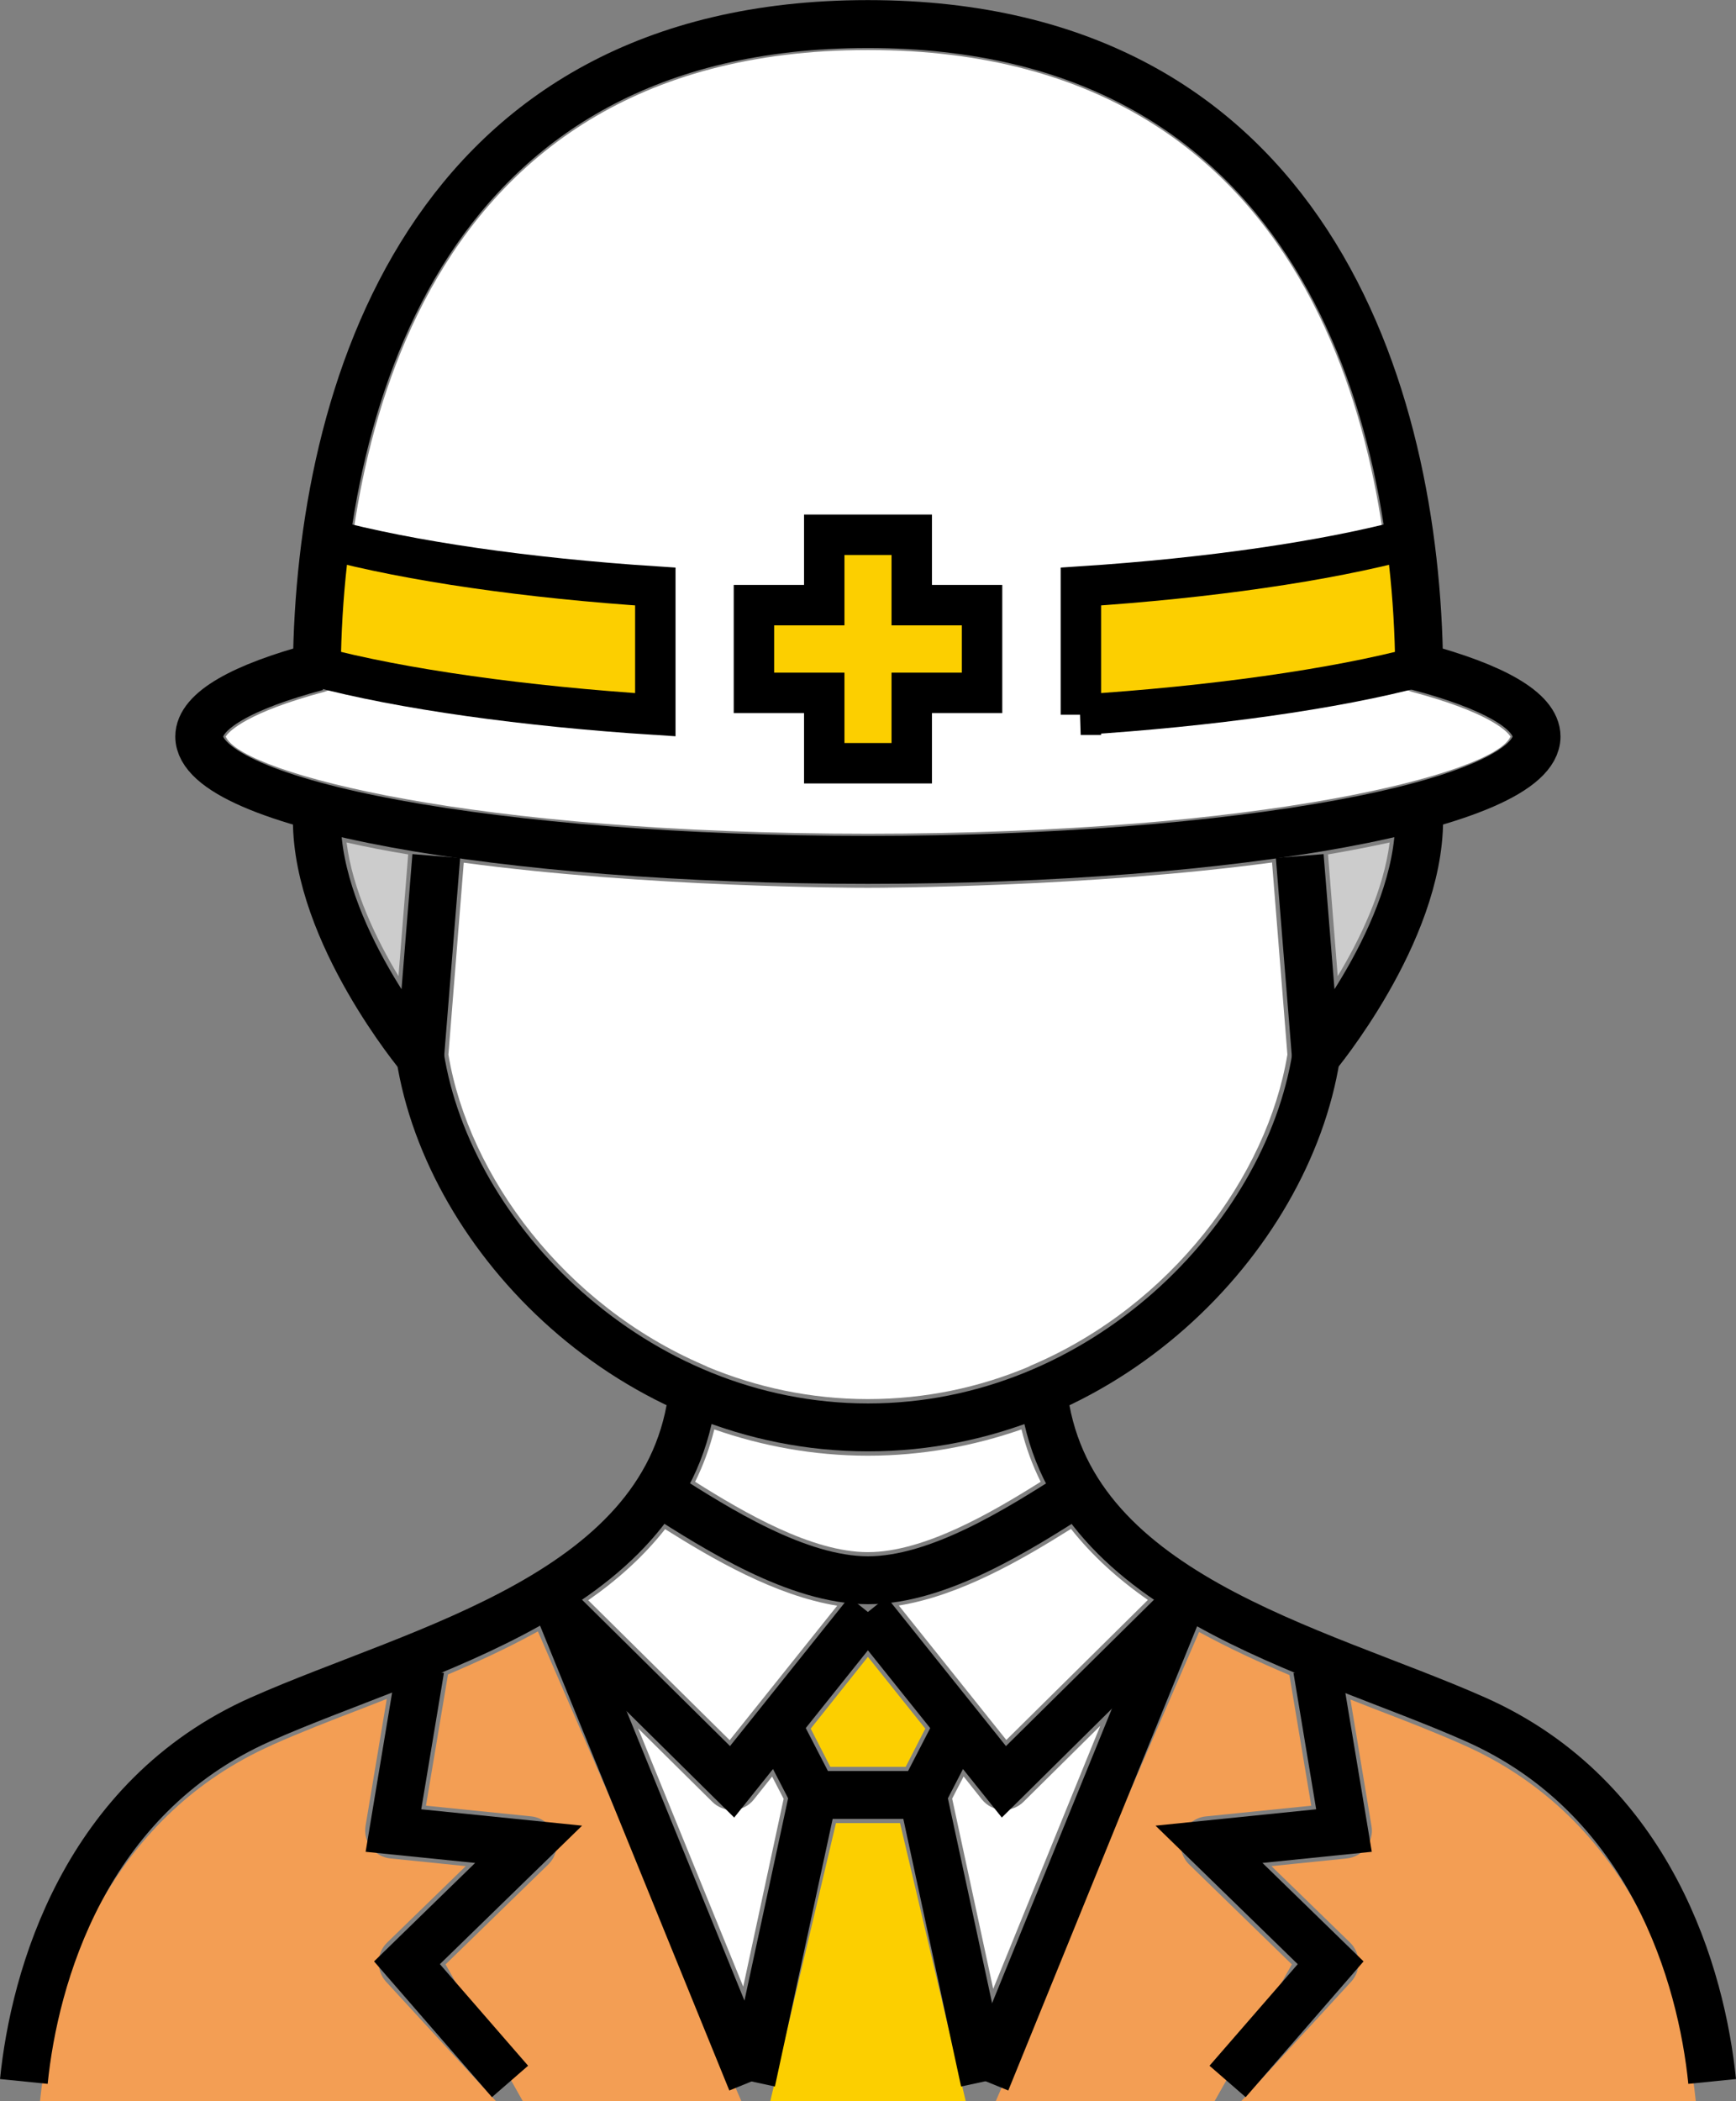 <?xml version="1.0" encoding="UTF-8"?>
<svg id="_レイヤー_2" data-name="レイヤー 2" xmlns="http://www.w3.org/2000/svg" viewBox="0 0 85.91 103.92">
  <rect x="0" y="0" width="85.91" height="103.92" fill="#808080" stroke="none"/>
  <defs>
    <style>
      .cls-1, .cls-2 {
        fill: #fff;
      }

      .cls-3 {
        stroke-width: 2px;
      }

      .cls-3, .cls-4 {
        stroke: #000;
      }

      .cls-3, .cls-4, .cls-2 {
        stroke-miterlimit: 10;
      }

      .cls-3, .cls-5 {
        fill: #fccf00;
      }

      .cls-6 {
        fill: #f39e54;
      }

      .cls-4 {
        fill: none;
        stroke-width: 2.37px;
      }

      .cls-7 {
        fill: #ccc;
      }

      .cls-2 {
        stroke: #fff;
        stroke-width: .19px;
      }
    </style>
  </defs>
  <g id="_レイヤー_1-2" data-name="レイヤー 1">
    <g>
      <path class="cls-6" d="m64.9,89.31l-5.22.53c-.54.05-.99.41-1.17.93-.18.51-.04,1.08.34,1.45l5.08,4.94-3.82,6.76h-10.83l10.06-23.2c1.44.79,2.96,1.49,4.47,2.13l1.08,6.46Z"/>
      <path class="cls-6" d="m25.87,103.92l-3.82-6.76,5.08-4.94c.39-.38.52-.94.34-1.45-.18-.51-.64-.87-1.17-.93l-5.22-.53,1.09-6.49c1.51-.64,3.02-1.34,4.45-2.13l10.07,23.24h-10.83Z"/>
      <polygon class="cls-5" points="42.95 81.95 45.79 85.5 44.82 87.39 41.09 87.39 40.12 85.5 42.95 81.95"/>
      <path class="cls-1" d="m47.69,87.87l.9,1.13c.25.31.61.5,1,.52.03,0,.05,0,.08,0,.36,0,.72-.14.98-.4l3.8-3.76-5.3,13.01-2.03-9.41.57-1.1Z"/>
      <path class="cls-1" d="m37.31,89l.9-1.13.57,1.1-2,9.29-5.2-12.77,3.67,3.63c.26.26.61.4.98.4.03,0,.05,0,.08,0,.39-.02.76-.21,1-.52Z"/>
      <polygon class="cls-5" points="41.37 90.17 44.54 90.17 47.79 103.92 38.12 103.92 41.37 90.17"/>
      <path class="cls-1" d="m56.8,79.14l-7,6.92-5.32-6.65c3.05-.49,6.13-2.29,8.52-3.79,1.06,1.34,2.35,2.5,3.8,3.51Z"/>
      <path class="cls-7" d="m66.2,48.28l-.48-6.02c1.06-.18,2.08-.38,3.05-.59-.3,2.37-1.47,4.79-2.57,6.61Z"/>
      <path class="cls-2" d="m11.28,36.44c.16-.22,1.03-1.12,4.76-2.12.6-.16,1.02-.7,1.03-1.33.1-9.15,2.81-30.42,25.89-30.42s25.79,21.27,25.89,30.42c0,.62.43,1.17,1.03,1.33,3.74,1,4.6,1.9,4.76,2.12-.94,1.73-12.07,4.7-31.68,4.7s-30.74-2.98-31.68-4.7Z"/>
      <path class="cls-7" d="m20.2,42.26l-.48,6.02c-1.1-1.83-2.27-4.25-2.57-6.61.98.22,2,.42,3.05.59Z"/>
      <path class="cls-1" d="m22.19,52.17l.76-9.5c9.09,1.22,19.23,1.24,20,1.24s10.91-.03,20-1.25l.76,9.5c-1.01,6.05-5.76,12.41-12.62,15.35-.07.03-.14.06-.21.1-2.41,1.01-5.08,1.59-7.93,1.59s-5.52-.59-7.93-1.59c-.07-.04-.14-.07-.21-.1-6.86-2.95-11.61-9.31-12.62-15.35Z"/>
      <path class="cls-1" d="m42.95,72c2.7,0,5.24-.48,7.6-1.3.23.93.55,1.79.95,2.59-2.45,1.54-5.78,3.48-8.55,3.48s-6.1-1.94-8.55-3.48c.4-.81.72-1.67.95-2.59,2.36.82,4.9,1.3,7.6,1.3Z"/>
      <path class="cls-1" d="m32.91,75.63c2.34,1.47,5.45,3.29,8.52,3.79l-5.32,6.65-7-6.92c1.45-1.01,2.74-2.17,3.8-3.51Z"/>
      <path class="cls-6" d="m13.46,86.31c1.39-.62,2.91-1.21,4.53-1.83.38-.15.77-.3,1.15-.45l-1.05,6.28c-.06.38.03.77.27,1.07.23.31.58.5.96.54l3.73.38-3.89,3.78c-.53.51-.56,1.35-.08,1.91l5.46,5.93H1.98c.7-6.67,3.81-14.2,11.49-17.61Z"/>
      <path class="cls-6" d="m61.43,103.92l5.46-5.93c.48-.56.45-1.39-.08-1.91l-3.89-3.78,3.73-.38c.38-.04.73-.23.96-.54.23-.31.33-.69.26-1.07l-1.04-6.25c.36.14.72.28,1.07.42,1.62.62,3.14,1.21,4.53,1.83,7.68,3.41,10.79,10.94,11.49,17.61h-22.5Z"/>
      <g>
        <g>
          <path class="cls-3" d="m53.48,35.35c6.42-.41,12.57-1.26,16.76-2.38l-.49-6.32c-4.13,1.11-9.97,1.95-16.26,2.36v6.34Z"/>
          <path class="cls-3" d="m32.43,35.35c-6.42-.41-12.57-1.26-16.76-2.38l.48-6.32c4.13,1.11,9.98,1.95,16.28,2.36v6.34Z"/>
          <polygon class="cls-3" points="48.6 29.93 45.12 29.93 45.12 26.45 40.79 26.45 40.79 29.93 37.31 29.93 37.31 34.27 40.79 34.27 40.79 37.75 45.12 37.75 45.12 34.27 48.6 34.27 48.6 29.93"/>
          <path class="cls-4" d="m15.68,32.98c-3.67.98-5.82,2.17-5.82,3.45,0,3.37,14.82,6.1,33.09,6.1s33.09-2.73,33.09-6.1c0-1.28-2.15-2.47-5.81-3.45-.14-13.52-5.53-31.79-27.28-31.79S15.82,19.46,15.68,32.98"/>
          <path class="cls-4" d="m70.23,40.55c0,5.61-5.11,11.71-5.11,11.71l-.8-9.92"/>
          <path class="cls-4" d="m15.68,40.55c0,5.61,5.11,11.71,5.11,11.71l.8-9.92"/>
        </g>
        <g>
          <path class="cls-4" d="m20.79,52.25c1.42,9.03,10.54,18.35,22.17,18.35s20.74-9.32,22.17-18.35"/>
          <path class="cls-4" d="m51.62,68.79c1.1,10.06,13.48,12.74,21.39,16.25,8.72,3.87,11.2,12.76,11.72,17.91"/>
          <path class="cls-4" d="m34.29,68.79c-1.1,10.06-13.48,12.74-21.39,16.25-8.72,3.87-11.2,12.76-11.72,17.91"/>
          <path class="cls-4" d="m32.82,73.93c2.62,1.66,6.63,4.23,10.14,4.23s7.52-2.57,10.14-4.23"/>
          <polyline class="cls-4" points="42.95 79.73 49.68 88.13 58.25 79.66"/>
          <polyline class="cls-4" points="42.95 79.73 36.23 88.13 27.73 79.73"/>
          <line class="cls-4" x1="40.25" y1="88.78" x2="37.19" y2="102.95"/>
          <line class="cls-4" x1="45.66" y1="88.78" x2="48.72" y2="102.95"/>
          <line class="cls-4" x1="27.73" y1="79.73" x2="37.19" y2="102.95"/>
          <polyline class="cls-4" points="20.8 82.55 19.47 90.54 26.16 91.22 20.14 97.08 25.24 102.95"/>
          <line class="cls-4" x1="58.25" y1="79.73" x2="48.8" y2="102.95"/>
          <polyline class="cls-4" points="65.18 82.55 66.51 90.54 59.83 91.22 65.85 97.08 60.75 102.95"/>
        </g>
        <polyline class="cls-4" points="47.24 85.72 45.66 88.78 40.25 88.78 38.67 85.72"/>
      </g>
    </g>
  </g>
</svg>